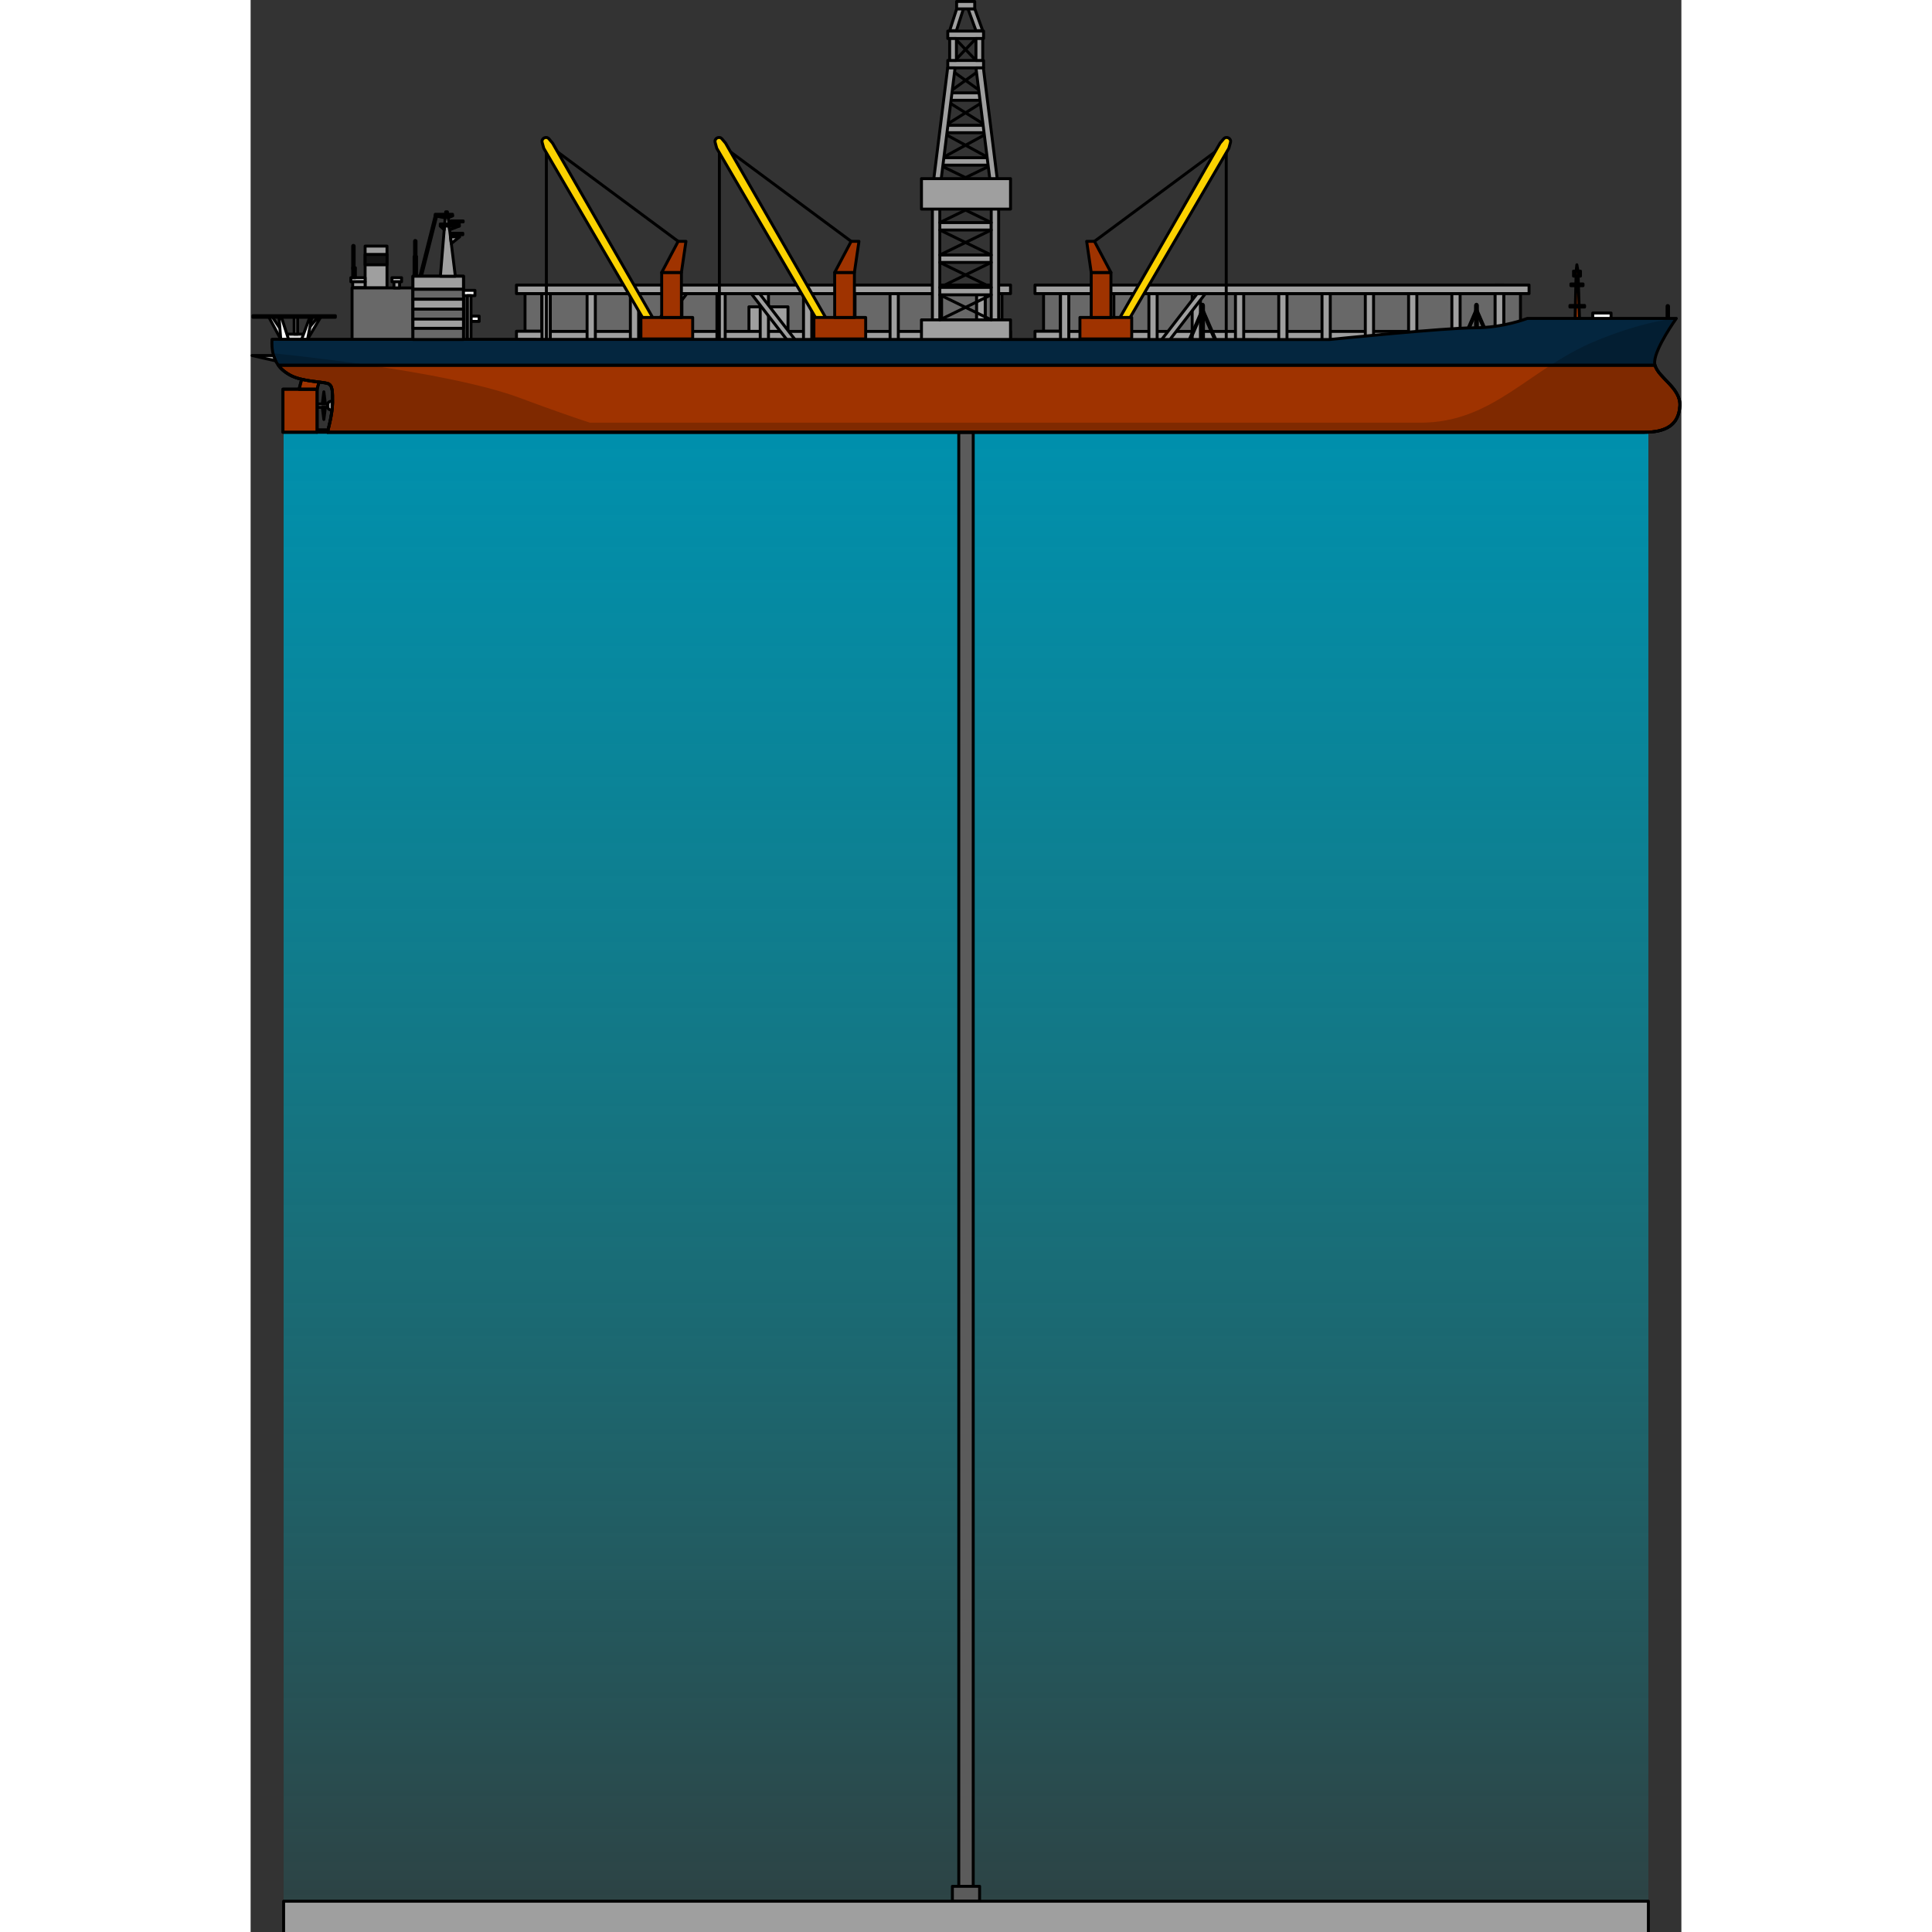 <?xml version="1.0" encoding="utf-8"?>
<!-- Created by: Science Figures, www.sciencefigures.org, Generator: Science Figures Editor -->
<svg version="1.1" id="Layer_1" xmlns="http://www.w3.org/2000/svg" xmlns:xlink="http://www.w3.org/1999/xlink" 
	 width="800px" height="800px" viewBox="0 0 486.257 656.61" enable-background="new 0 0 486.257 656.61"
	 xml:space="preserve">
<rect x="0" y="0" width="486.257" height="656.61" fill="#333333" stroke="none"/>
<g>
	<g>
		
			<rect x="93.262" y="99.729" transform="matrix(-1 -4.485757e-11 4.485757e-11 -1 192.221 212.312)" fill="#686868" stroke="#000000" stroke-width="0.991" stroke-linecap="round" stroke-linejoin="round" stroke-miterlimit="10" width="5.697" height="12.853"/>
		
			<rect x="90.348" y="112.582" transform="matrix(-1 -4.490243e-11 4.490243e-11 -1 192.221 228.024)" fill="#9F9F9F" stroke="#000000" stroke-width="0.991" stroke-linecap="round" stroke-linejoin="round" stroke-miterlimit="10" width="11.525" height="2.86"/>
		
			<rect x="101.833" y="99.784" fill="#686868" stroke="#000000" stroke-linecap="round" stroke-linejoin="round" stroke-miterlimit="10" width="144.907" height="13.096"/>
		
			<rect x="169.36" y="104.275" fill="#9F9F9F" stroke="#000000" stroke-linecap="round" stroke-linejoin="round" stroke-miterlimit="10" width="13.273" height="8.354"/>
		
			<rect x="249.654" y="99.729" fill="#686868" stroke="#000000" stroke-width="0.991" stroke-linecap="round" stroke-linejoin="round" stroke-miterlimit="10" width="5.697" height="12.853"/>
		
			<rect x="246.74" y="112.582" fill="#9F9F9F" stroke="#000000" stroke-width="0.991" stroke-linecap="round" stroke-linejoin="round" stroke-miterlimit="10" width="11.525" height="2.86"/>
		
			<rect x="101.833" y="112.63" fill="#9F9F9F" stroke="#000000" stroke-linecap="round" stroke-linejoin="round" stroke-miterlimit="10" width="144.907" height="2.914"/>
		
			<rect x="238.911" y="104.699" transform="matrix(1.830510e-10 -1 1 1.830510e-10 142.041 354.353)" fill="#9F9F9F" stroke="#000000" stroke-width="0.991" stroke-linecap="round" stroke-linejoin="round" stroke-miterlimit="10" width="18.572" height="2.914"/>
		
			<rect x="232.031" y="99.784" fill="#9F9F9F" stroke="#000000" stroke-linecap="round" stroke-linejoin="round" stroke-miterlimit="10" width="2.806" height="15.753"/>
		
			<rect x="217.321" y="99.784" fill="#9F9F9F" stroke="#000000" stroke-linecap="round" stroke-linejoin="round" stroke-miterlimit="10" width="2.806" height="15.753"/>
		
			<rect x="202.611" y="99.784" fill="#9F9F9F" stroke="#000000" stroke-linecap="round" stroke-linejoin="round" stroke-miterlimit="10" width="2.806" height="15.753"/>
		
			<rect x="187.901" y="99.784" fill="#9F9F9F" stroke="#000000" stroke-linecap="round" stroke-linejoin="round" stroke-miterlimit="10" width="2.806" height="15.753"/>
		
			<rect x="173.191" y="99.784" fill="#9F9F9F" stroke="#000000" stroke-linecap="round" stroke-linejoin="round" stroke-miterlimit="10" width="2.806" height="15.753"/>
		
			<rect x="158.482" y="99.784" fill="#9F9F9F" stroke="#000000" stroke-linecap="round" stroke-linejoin="round" stroke-miterlimit="10" width="2.806" height="15.753"/>
		
			<rect x="143.772" y="99.784" fill="#9F9F9F" stroke="#000000" stroke-linecap="round" stroke-linejoin="round" stroke-miterlimit="10" width="2.806" height="15.753"/>
		
			<rect x="129.062" y="99.784" fill="#9F9F9F" stroke="#000000" stroke-linecap="round" stroke-linejoin="round" stroke-miterlimit="10" width="2.806" height="15.753"/>
		<polygon fill="#9F9F9F" stroke="#000000" stroke-linecap="round" stroke-linejoin="round" stroke-miterlimit="10" points="
			145.463,99.784 148.269,99.784 136.103,115.537 133.297,115.537 		"/>
		<polygon fill="#9F9F9F" stroke="#000000" stroke-linecap="round" stroke-linejoin="round" stroke-miterlimit="10" points="
			172.949,99.784 170.143,99.784 182.31,115.537 185.115,115.537 		"/>
		
			<rect x="99.027" y="99.784" fill="#9F9F9F" stroke="#000000" stroke-linecap="round" stroke-linejoin="round" stroke-miterlimit="10" width="2.806" height="15.753"/>
		
			<rect x="114.352" y="99.784" fill="#9F9F9F" stroke="#000000" stroke-linecap="round" stroke-linejoin="round" stroke-miterlimit="10" width="2.806" height="15.753"/>
		
			<rect x="90.348" y="96.87" fill="#9F9F9F" stroke="#000000" stroke-linecap="round" stroke-linejoin="round" stroke-miterlimit="10" width="167.917" height="2.914"/>
	</g>
	<g>
		
			<rect x="269.487" y="99.729" transform="matrix(-1 -4.485757e-11 4.485757e-11 -1 544.671 212.312)" fill="#686868" stroke="#000000" stroke-width="0.991" stroke-linecap="round" stroke-linejoin="round" stroke-miterlimit="10" width="5.697" height="12.853"/>
		
			<rect x="266.573" y="112.582" transform="matrix(-1 -4.490243e-11 4.490243e-11 -1 544.671 228.024)" fill="#9F9F9F" stroke="#000000" stroke-width="0.991" stroke-linecap="round" stroke-linejoin="round" stroke-miterlimit="10" width="11.525" height="2.86"/>
		
			<rect x="278.058" y="99.784" fill="#686868" stroke="#000000" stroke-linecap="round" stroke-linejoin="round" stroke-miterlimit="10" width="144.907" height="13.096"/>
		
			<rect x="425.879" y="99.729" fill="#686868" stroke="#000000" stroke-width="0.991" stroke-linecap="round" stroke-linejoin="round" stroke-miterlimit="10" width="5.697" height="12.853"/>
		
			<rect x="422.965" y="112.582" fill="#9F9F9F" stroke="#000000" stroke-width="0.991" stroke-linecap="round" stroke-linejoin="round" stroke-miterlimit="10" width="11.525" height="2.86"/>
		
			<rect x="278.058" y="112.63" fill="#9F9F9F" stroke="#000000" stroke-linecap="round" stroke-linejoin="round" stroke-miterlimit="10" width="144.907" height="2.914"/>
		
			<rect x="415.136" y="104.699" transform="matrix(1.829524e-10 -1 1 1.829524e-10 318.266 530.578)" fill="#9F9F9F" stroke="#000000" stroke-width="0.991" stroke-linecap="round" stroke-linejoin="round" stroke-miterlimit="10" width="18.572" height="2.914"/>
		
			<rect x="408.255" y="99.784" fill="#9F9F9F" stroke="#000000" stroke-linecap="round" stroke-linejoin="round" stroke-miterlimit="10" width="2.806" height="15.753"/>
		
			<rect x="393.546" y="99.784" fill="#9F9F9F" stroke="#000000" stroke-linecap="round" stroke-linejoin="round" stroke-miterlimit="10" width="2.806" height="15.753"/>
		
			<rect x="378.836" y="99.784" fill="#9F9F9F" stroke="#000000" stroke-linecap="round" stroke-linejoin="round" stroke-miterlimit="10" width="2.806" height="15.753"/>
		
			<rect x="364.126" y="99.784" fill="#9F9F9F" stroke="#000000" stroke-linecap="round" stroke-linejoin="round" stroke-miterlimit="10" width="2.806" height="15.753"/>
		
			<rect x="349.416" y="99.784" fill="#9F9F9F" stroke="#000000" stroke-linecap="round" stroke-linejoin="round" stroke-miterlimit="10" width="2.806" height="15.753"/>
		
			<rect x="334.706" y="99.784" fill="#9F9F9F" stroke="#000000" stroke-linecap="round" stroke-linejoin="round" stroke-miterlimit="10" width="2.806" height="15.753"/>
		
			<rect x="319.997" y="99.784" fill="#9F9F9F" stroke="#000000" stroke-linecap="round" stroke-linejoin="round" stroke-miterlimit="10" width="2.806" height="15.753"/>
		
			<rect x="305.287" y="99.784" fill="#9F9F9F" stroke="#000000" stroke-linecap="round" stroke-linejoin="round" stroke-miterlimit="10" width="2.806" height="15.753"/>
		<polygon fill="#9F9F9F" stroke="#000000" stroke-linecap="round" stroke-linejoin="round" stroke-miterlimit="10" points="
			321.688,99.784 324.494,99.784 312.328,115.537 309.522,115.537 		"/>
		
			<rect x="275.252" y="99.784" fill="#9F9F9F" stroke="#000000" stroke-linecap="round" stroke-linejoin="round" stroke-miterlimit="10" width="2.806" height="15.753"/>
		
			<rect x="290.577" y="99.784" fill="#9F9F9F" stroke="#000000" stroke-linecap="round" stroke-linejoin="round" stroke-miterlimit="10" width="2.806" height="15.753"/>
		
			<rect x="266.573" y="96.87" fill="#9F9F9F" stroke="#000000" stroke-linecap="round" stroke-linejoin="round" stroke-miterlimit="10" width="167.917" height="2.914"/>
	</g>
	<g>
		<polyline fill="none" stroke="#000000" stroke-linecap="round" stroke-linejoin="round" stroke-miterlimit="10" points="
			204.102,82.022 159.312,48.821 159.312,120.583 		"/>
		<path fill="#FBD200" stroke="#000000" stroke-linecap="round" stroke-linejoin="round" stroke-miterlimit="10" d="
			M195.416,107.885L161.415,48.64l-1.219-1.442c-0.93-1.1-2.704-0.165-2.323,1.224l0.54,1.967l33.576,57.537"/>
		
			<rect x="191.436" y="107.894" fill="#9F3300" stroke="#000000" stroke-linecap="round" stroke-linejoin="round" stroke-miterlimit="10" width="17.599" height="7.302"/>
		
			<rect x="198.495" y="92.607" fill="#9F3300" stroke="#000000" stroke-linecap="round" stroke-linejoin="round" stroke-miterlimit="10" width="6.705" height="15.287"/>
		<polygon fill="#9F3300" stroke="#000000" stroke-linecap="round" stroke-linejoin="round" stroke-miterlimit="10" points="
			198.495,92.607 204.102,82.022 206.751,82.022 205.201,92.607 		"/>
	</g>
	<g>
		<polyline fill="none" stroke="#000000" stroke-linecap="round" stroke-linejoin="round" stroke-miterlimit="10" points="
			145.31,82.022 100.52,48.821 100.52,120.583 		"/>
		<path fill="#FBD200" stroke="#000000" stroke-linecap="round" stroke-linejoin="round" stroke-miterlimit="10" d="
			M136.624,107.885L102.622,48.64l-1.219-1.442c-0.93-1.1-2.704-0.165-2.323,1.224l0.54,1.967l33.576,57.537"/>
		
			<rect x="132.643" y="107.894" fill="#9F3300" stroke="#000000" stroke-linecap="round" stroke-linejoin="round" stroke-miterlimit="10" width="17.599" height="7.302"/>
		
			<rect x="139.703" y="92.607" fill="#9F3300" stroke="#000000" stroke-linecap="round" stroke-linejoin="round" stroke-miterlimit="10" width="6.705" height="15.287"/>
		<polygon fill="#9F3300" stroke="#000000" stroke-linecap="round" stroke-linejoin="round" stroke-miterlimit="10" points="
			139.703,92.607 145.31,82.022 147.958,82.022 146.408,92.607 		"/>
	</g>
	<g>
		<polyline fill="none" stroke="#000000" stroke-linecap="round" stroke-linejoin="round" stroke-miterlimit="10" points="
			286.784,82.022 331.573,48.821 331.573,120.583 		"/>
		<path fill="#FBD200" stroke="#000000" stroke-linecap="round" stroke-linejoin="round" stroke-miterlimit="10" d="
			M295.469,107.885l34.001-59.245l1.219-1.442c0.93-1.1,2.704-0.165,2.323,1.224l-0.54,1.967l-33.576,57.537"/>
		
			<rect x="281.851" y="107.894" transform="matrix(-1 -4.496060e-11 4.496060e-11 -1 581.301 223.09)" fill="#9F3300" stroke="#000000" stroke-linecap="round" stroke-linejoin="round" stroke-miterlimit="10" width="17.599" height="7.302"/>
		
			<rect x="285.685" y="92.607" transform="matrix(-1 -4.476121e-11 4.476121e-11 -1 578.076 200.501)" fill="#9F3300" stroke="#000000" stroke-linecap="round" stroke-linejoin="round" stroke-miterlimit="10" width="6.705" height="15.287"/>
		<polygon fill="#9F3300" stroke="#000000" stroke-linecap="round" stroke-linejoin="round" stroke-miterlimit="10" points="
			292.39,92.607 286.784,82.022 284.135,82.022 285.685,92.607 		"/>
	</g>
	<g>
		
			<rect x="236.211" y="31.562" transform="matrix(-1 -3.562289e-10 3.562289e-10 -1 485.928 65.646)" fill="#9F9F9F" stroke="#000000" stroke-linecap="round" stroke-linejoin="round" stroke-miterlimit="10" width="13.506" height="2.522"/>
		
			<rect x="236.938" y="20.542" transform="matrix(-1 -3.957520e-10 3.957520e-10 -1 486.033 43.605)" fill="#9F9F9F" stroke="#000000" stroke-linecap="round" stroke-linejoin="round" stroke-miterlimit="10" width="12.157" height="2.522"/>
		
			<rect x="236.938" y="10.565" transform="matrix(-1 -3.957520e-10 3.957520e-10 -1 486.033 23.652)" fill="#9F9F9F" stroke="#000000" stroke-linecap="round" stroke-linejoin="round" stroke-miterlimit="10" width="12.157" height="2.522"/>
		
			<rect x="235.287" y="42.582" transform="matrix(-1 -3.134525e-10 3.134525e-10 -1 485.928 87.687)" fill="#9F9F9F" stroke="#000000" stroke-linecap="round" stroke-linejoin="round" stroke-miterlimit="10" width="15.355" height="2.522"/>
		
			<rect x="234.226" y="53.603" transform="matrix(-1 -2.753496e-10 2.753496e-10 -1 485.928 109.728)" fill="#9F9F9F" stroke="#000000" stroke-linecap="round" stroke-linejoin="round" stroke-miterlimit="10" width="17.476" height="2.522"/>
		
			<line fill="#FFFFFF" stroke="#000000" stroke-linecap="round" stroke-linejoin="round" stroke-miterlimit="10" x1="237.049" y1="23.063" x2="248.879" y2="31.562"/>
		
			<line fill="#FFFFFF" stroke="#000000" stroke-linecap="round" stroke-linejoin="round" stroke-miterlimit="10" x1="248.879" y1="23.063" x2="237.049" y2="31.562"/>
		
			<line fill="#FFFFFF" stroke="#000000" stroke-linecap="round" stroke-linejoin="round" stroke-miterlimit="10" x1="239.419" y1="13.087" x2="246.51" y2="20.542"/>
		
			<line fill="#FFFFFF" stroke="#000000" stroke-linecap="round" stroke-linejoin="round" stroke-miterlimit="10" x1="246.51" y1="13.087" x2="239.419" y2="20.542"/>
		
			<line fill="#FFFFFF" stroke="#000000" stroke-linecap="round" stroke-linejoin="round" stroke-miterlimit="10" x1="236.153" y1="34.084" x2="249.775" y2="42.582"/>
		
			<line fill="#FFFFFF" stroke="#000000" stroke-linecap="round" stroke-linejoin="round" stroke-miterlimit="10" x1="249.775" y1="34.084" x2="236.153" y2="42.582"/>
		
			<line fill="#FFFFFF" stroke="#000000" stroke-linecap="round" stroke-linejoin="round" stroke-miterlimit="10" x1="235.161" y1="45.104" x2="250.768" y2="53.603"/>
		
			<line fill="#FFFFFF" stroke="#000000" stroke-linecap="round" stroke-linejoin="round" stroke-miterlimit="10" x1="250.768" y1="45.104" x2="235.161" y2="53.603"/>
		
			<line fill="#FFFFFF" stroke="#000000" stroke-linecap="round" stroke-linejoin="round" stroke-miterlimit="10" x1="234.226" y1="56.125" x2="251.702" y2="64.623"/>
		
			<line fill="#FFFFFF" stroke="#000000" stroke-linecap="round" stroke-linejoin="round" stroke-miterlimit="10" x1="251.702" y1="56.125" x2="234.226" y2="64.623"/>
		
			<rect x="234.226" y="75.644" transform="matrix(-1 -2.755060e-10 2.755060e-10 -1 485.928 153.809)" fill="#9F9F9F" stroke="#000000" stroke-linecap="round" stroke-linejoin="round" stroke-miterlimit="10" width="17.476" height="2.522"/>
		
			<rect x="234.226" y="86.664" transform="matrix(-1 -2.754016e-10 2.754016e-10 -1 485.928 175.85)" fill="#9F9F9F" stroke="#000000" stroke-linecap="round" stroke-linejoin="round" stroke-miterlimit="10" width="17.476" height="2.522"/>
		
			<rect x="234.226" y="97.685" transform="matrix(-1 -2.755060e-10 2.755060e-10 -1 485.928 197.891)" fill="#9F9F9F" stroke="#000000" stroke-linecap="round" stroke-linejoin="round" stroke-miterlimit="10" width="17.476" height="2.522"/>
		<g>
			
				<rect x="232.183" y="86.664" transform="matrix(7.099216e-11 -1 1 7.099216e-11 165.038 340.888)" fill="#9F9F9F" stroke="#000000" stroke-linecap="round" stroke-linejoin="round" stroke-miterlimit="10" width="41.56" height="2.522"/>
			
				<rect x="212.185" y="86.664" transform="matrix(7.099216e-11 -1 1 7.099216e-11 145.04 320.89)" fill="#9F9F9F" stroke="#000000" stroke-linecap="round" stroke-linejoin="round" stroke-miterlimit="10" width="41.56" height="2.522"/>
		</g>
		<g>
			<polygon fill="#9F9F9F" stroke="#000000" stroke-linecap="round" stroke-linejoin="round" stroke-miterlimit="10" points="
				246.51,23.063 251.702,64.623 254.224,64.623 249.031,23.063 			"/>
			<polygon fill="#9F9F9F" stroke="#000000" stroke-linecap="round" stroke-linejoin="round" stroke-miterlimit="10" points="
				236.897,23.063 231.704,64.623 234.226,64.623 239.419,23.063 			"/>
		</g>
		
			<rect x="227.991" y="108.705" fill="#9F9F9F" stroke="#000000" stroke-linecap="round" stroke-linejoin="round" stroke-miterlimit="10" width="30.274" height="10.37"/>
		
			<line fill="#FFFFFF" stroke="#000000" stroke-linecap="round" stroke-linejoin="round" stroke-miterlimit="10" x1="234.226" y1="67.145" x2="251.702" y2="75.644"/>
		
			<line fill="#FFFFFF" stroke="#000000" stroke-linecap="round" stroke-linejoin="round" stroke-miterlimit="10" x1="251.702" y1="67.145" x2="234.226" y2="75.644"/>
		
			<line fill="#FFFFFF" stroke="#000000" stroke-linecap="round" stroke-linejoin="round" stroke-miterlimit="10" x1="234.226" y1="78.166" x2="251.702" y2="86.664"/>
		
			<line fill="#FFFFFF" stroke="#000000" stroke-linecap="round" stroke-linejoin="round" stroke-miterlimit="10" x1="251.702" y1="78.166" x2="234.226" y2="86.664"/>
		
			<line fill="#FFFFFF" stroke="#000000" stroke-linecap="round" stroke-linejoin="round" stroke-miterlimit="10" x1="234.226" y1="89.186" x2="251.702" y2="97.685"/>
		
			<line fill="#FFFFFF" stroke="#000000" stroke-linecap="round" stroke-linejoin="round" stroke-miterlimit="10" x1="251.702" y1="89.186" x2="234.226" y2="97.685"/>
		
			<line fill="#FFFFFF" stroke="#000000" stroke-linecap="round" stroke-linejoin="round" stroke-miterlimit="10" x1="234.226" y1="100.206" x2="251.702" y2="108.705"/>
		
			<line fill="#FFFFFF" stroke="#000000" stroke-linecap="round" stroke-linejoin="round" stroke-miterlimit="10" x1="251.702" y1="100.206" x2="234.226" y2="108.705"/>
		
			<rect x="237.569" y="13.087" fill="#9F9F9F" stroke="#000000" stroke-linecap="round" stroke-linejoin="round" stroke-miterlimit="10" width="2.303" height="7.454"/>
		
			<rect x="246.51" y="13.087" fill="#9F9F9F" stroke="#000000" stroke-linecap="round" stroke-linejoin="round" stroke-miterlimit="10" width="2.303" height="7.454"/>
		<polygon fill="#9F9F9F" stroke="#000000" stroke-linecap="round" stroke-linejoin="round" stroke-miterlimit="10" points="
			242.268,2.975 239.965,2.975 237.569,10.429 239.871,10.429 		"/>
		<polygon fill="#9F9F9F" stroke="#000000" stroke-linecap="round" stroke-linejoin="round" stroke-miterlimit="10" points="
			246.102,2.975 243.799,2.975 246.51,10.429 248.812,10.429 		"/>
		
			<rect x="227.991" y="60.713" transform="matrix(-1 -6.519129e-10 6.519129e-10 -1 486.257 131.768)" fill="#9F9F9F" stroke="#000000" stroke-linecap="round" stroke-linejoin="round" stroke-miterlimit="10" width="30.274" height="10.343"/>
		
			<rect x="239.938" y="0.5" transform="matrix(-1 -7.814008e-10 7.814008e-10 -1 486.033 3.522)" fill="#9F9F9F" stroke="#000000" stroke-linecap="round" stroke-linejoin="round" stroke-miterlimit="10" width="6.157" height="2.522"/>
	</g>
	<g>
		<linearGradient id="SVGID_1_" gradientUnits="userSpaceOnUse" x1="243.128" y1="716.574" x2="243.128" y2="146.91">
			<stop  offset="0" style="stop-color:#00BAC5;stop-opacity:0"/>
			<stop  offset="1" style="stop-color:#0090AD"/>
		</linearGradient>
		<rect x="11.215" y="146.91" fill="url(#SVGID_1_)" width="463.826" height="509.7"/>
		
			<rect x="240.674" y="146.91" fill="#5B5B5B" stroke="#000000" stroke-linecap="round" stroke-linejoin="round" stroke-miterlimit="10" width="4.908" height="499.239"/>
		
			<rect x="238.505" y="641.08" fill="#5B5B5B" stroke="#000000" stroke-linecap="round" stroke-linejoin="round" stroke-miterlimit="10" width="9.248" height="5.069"/>
		<polyline fill="#9F9F9F" stroke="#000000" stroke-linejoin="round" stroke-miterlimit="10" points="475.042,656.61 
			475.042,646.149 11.215,646.149 11.215,656.61 		"/>
	</g>
	<g>
		<g>
			
				<line fill="#151515" stroke="#000000" stroke-linecap="round" stroke-linejoin="round" stroke-miterlimit="10" x1="481.639" y1="109.384" x2="481.639" y2="104.08"/>
			<path fill="#151515" stroke="#000000" stroke-linecap="round" stroke-linejoin="round" stroke-miterlimit="10" d="
				M481.639,109.635c-0.139,0-0.251-0.112-0.251-0.251v-5.304c0-0.139,0.112-0.251,0.251-0.251s0.251,0.112,0.251,0.251v5.304
				C481.889,109.523,481.777,109.635,481.639,109.635z"/>
		</g>
		
			<rect x="456.133" y="106.387" fill="#FFFFFF" stroke="#000000" stroke-linecap="round" stroke-linejoin="round" stroke-miterlimit="10" width="6.232" height="2.998"/>
		<g>
			<g>
				
					<line fill="#585858" stroke="#000000" stroke-linecap="round" stroke-linejoin="round" stroke-miterlimit="10" x1="323.467" y1="105.544" x2="316.388" y2="121.95"/>
				<polygon fill="#585858" stroke="#000000" stroke-linecap="round" stroke-linejoin="round" stroke-miterlimit="10" points="
					316.52,122.091 316.257,121.809 323.336,105.403 323.599,105.685 				"/>
			</g>
			<g>
				
					<line fill="#585858" stroke="#000000" stroke-linecap="round" stroke-linejoin="round" stroke-miterlimit="10" x1="323.571" y1="105.544" x2="330.65" y2="121.95"/>
				<polygon fill="#585858" stroke="#000000" stroke-linecap="round" stroke-linejoin="round" stroke-miterlimit="10" points="
					330.519,122.091 330.782,121.809 323.703,105.403 323.44,105.685 				"/>
			</g>
			<path stroke="#000000" stroke-linecap="round" stroke-linejoin="round" stroke-miterlimit="10" d="M323.523,124.825
				c-0.176,0-0.318-0.224-0.318-0.502v-20.43c0-0.277,0.142-0.502,0.318-0.502s0.318,0.224,0.318,0.502v20.43
				C323.841,124.601,323.699,124.825,323.523,124.825z"/>
		</g>
		<g>
			<g>
				
					<line fill="#585858" stroke="#000000" stroke-linecap="round" stroke-linejoin="round" stroke-miterlimit="10" x1="416.561" y1="105.544" x2="409.482" y2="121.95"/>
				<polygon fill="#585858" stroke="#000000" stroke-linecap="round" stroke-linejoin="round" stroke-miterlimit="10" points="
					409.613,122.091 409.35,121.809 416.429,105.403 416.692,105.685 				"/>
			</g>
			<g>
				
					<line fill="#585858" stroke="#000000" stroke-linecap="round" stroke-linejoin="round" stroke-miterlimit="10" x1="416.665" y1="105.544" x2="423.744" y2="121.95"/>
				<polygon fill="#585858" stroke="#000000" stroke-linecap="round" stroke-linejoin="round" stroke-miterlimit="10" points="
					423.612,122.091 423.875,121.809 416.796,105.403 416.533,105.685 				"/>
			</g>
			<path stroke="#000000" stroke-linecap="round" stroke-linejoin="round" stroke-miterlimit="10" d="M416.616,124.825
				c-0.176,0-0.318-0.224-0.318-0.502v-20.43c0-0.277,0.142-0.502,0.318-0.502c0.176,0,0.318,0.224,0.318,0.502v20.43
				C416.934,124.601,416.792,124.825,416.616,124.825z"/>
		</g>
		<g>
			<polygon points="22.602,146.076 26.515,146.076 26.113,146.91 22.602,146.91 			"/>
			<polygon fill="#9F3300" stroke="#000000" stroke-linecap="round" stroke-linejoin="round" stroke-miterlimit="10" points="
				22.602,146.076 26.515,146.076 26.113,146.91 22.602,146.91 			"/>
			<path stroke="#000000" stroke-linecap="round" stroke-linejoin="round" stroke-miterlimit="10" d="M34.938,91.535
				c-0.139,0-0.251-0.112-0.251-0.251v-7.647c0-0.139,0.112-0.251,0.251-0.251s0.251,0.112,0.251,0.251v7.647
				C35.189,91.423,35.077,91.535,34.938,91.535z"/>
			<path stroke="#000000" stroke-linecap="round" stroke-linejoin="round" stroke-miterlimit="10" d="M55.969,87.427
				c-0.139,0-0.251-0.112-0.251-0.251v-5.21c0-0.139,0.112-0.251,0.251-0.251c0.139,0,0.251,0.112,0.251,0.251v5.21
				C56.219,87.315,56.107,87.427,55.969,87.427z"/>
			<path stroke="#000000" stroke-linecap="round" stroke-linejoin="round" stroke-miterlimit="10" d="M57.796,94.128
				c-0.019,0-0.039-0.002-0.059-0.007c-0.135-0.032-0.217-0.168-0.185-0.303l5.179-20.456c0.033-0.135,0.166-0.218,0.303-0.185
				c0.135,0.032,0.217,0.168,0.185,0.303L58.04,93.936C58.012,94.051,57.91,94.128,57.796,94.128z"/>
			<path fill="#A1A1A1" stroke="#000000" stroke-linecap="round" stroke-linejoin="round" stroke-miterlimit="10" d="
				M27.332,139.322h0.788v-2.926h-0.788c-0.667,0-1.207,0.54-1.207,1.207v0.512C26.125,138.782,26.665,139.322,27.332,139.322z"/>
			
				<rect x="22.602" y="137.281" fill="#A1A1A1" stroke="#000000" stroke-linecap="round" stroke-linejoin="round" stroke-miterlimit="10" width="3.523" height="1.164"/>
			<polygon fill="#A1A1A1" stroke="#000000" stroke-linecap="round" stroke-linejoin="round" stroke-miterlimit="10" points="
				24.364,137.281 24.886,133.163 25.409,137.281 			"/>
			<polygon fill="#A1A1A1" stroke="#000000" stroke-linecap="round" stroke-linejoin="round" stroke-miterlimit="10" points="
				25.409,138.445 24.886,142.563 24.364,138.445 			"/>
			
				<rect x="10.988" y="132.266" fill="#9F3300" stroke="#000000" stroke-linecap="round" stroke-linejoin="round" stroke-miterlimit="10" width="11.614" height="14.644"/>
			
				<rect x="10.988" y="132.266" fill="none" stroke="#000000" stroke-linecap="round" stroke-linejoin="round" stroke-miterlimit="10" width="11.614" height="14.644"/>
			<polygon fill="#9F3300" stroke="#000000" stroke-linecap="round" stroke-linejoin="round" stroke-miterlimit="10" points="
				17.478,128.373 23.615,128.373 22.602,132.266 16.465,132.266 			"/>
			<polygon fill="none" stroke="#000000" stroke-linecap="round" stroke-linejoin="round" stroke-miterlimit="10" points="
				17.478,128.373 23.615,128.373 22.602,132.266 16.465,132.266 			"/>
			<path fill="#04263F" d="M366.661,115.394c0,0,39.295-3.989,49.269-3.989c9.973,0,17.952-3.192,17.952-3.192h50.665
				c0,0-7.181,9.973-7.38,14.761s8.976,8.378,8.577,14.96s-4.812,8.976-12.18,8.976s-356.639,0-356.639,0H26.113
				c0,0,1.733-6.252,1.733-9.968s0.138-6.081-1.733-6.644c-1.871-0.563-8.627-0.631-12.569-2.737
				c-3.941-2.106-6.65-5.473-6.274-12.244C16.8,115.317,366.661,115.394,366.661,115.394z"/>
			<path fill="#9F3300" stroke="#000000" stroke-linecap="round" stroke-linejoin="round" stroke-miterlimit="10" d="
				M13.544,127.561c3.941,2.106,10.698,2.174,12.569,2.737c1.871,0.563,1.733,2.928,1.733,6.644c0,3.716-1.733,9.968-1.733,9.968
				h90.813c0,0,349.271,0,356.639,0c7.368,0,11.781-2.394,12.18-8.976c0.366-6.037-7.318-9.558-8.439-13.794H9.42
				C10.498,125.596,11.912,126.69,13.544,127.561z"/>
			<path opacity="0.2" d="M477.167,122.974c0.2-4.787,7.38-14.761,7.38-14.761s-11.152,0.796-27.958,7.894
				c-22.336,9.434-34.406,27.546-58.976,27.546H115.308c-5.457-1.788-13.216-4.471-23.826-8.431
				c-25.496-9.516-83.641-15.135-83.878-15.158c0.838,3.732,3.056,5.956,5.94,7.497c3.941,2.106,10.698,2.174,12.569,2.737
				c1.871,0.563,1.733,2.928,1.733,6.644c0,3.716-1.733,9.968-1.733,9.968h79.311h11.502c0,0,3.268,0,9.175,0
				c55.178,0,340.808,0,347.464,0c7.368,0,11.781-2.394,12.18-8.976C486.143,131.351,476.968,127.761,477.167,122.974z"/>
			<path fill="none" stroke="#000000" stroke-linecap="round" stroke-linejoin="round" stroke-miterlimit="10" d="M366.661,115.394
				c0,0,39.295-3.989,49.269-3.989c9.973,0,17.952-3.192,17.952-3.192h50.665c0,0-7.181,9.973-7.38,14.761s8.976,8.378,8.577,14.96
				s-4.812,8.976-12.18,8.976s-356.639,0-356.639,0H26.113c0,0,1.733-6.252,1.733-9.968s0.138-6.081-1.733-6.644
				c-1.871-0.563-8.627-0.631-12.569-2.737c-3.941-2.106-6.65-5.473-6.274-12.244C16.8,115.317,366.661,115.394,366.661,115.394z"/>
			<polygon fill="#A1A1A1" stroke="#000000" stroke-linecap="round" stroke-linejoin="round" stroke-miterlimit="10" points="
				7.793,120.828 0.5,120.828 8.495,122.635 			"/>
			
				<rect x="38.909" y="83.638" fill="#9F9F9F" stroke="#000000" stroke-width="0.991" stroke-linecap="round" stroke-linejoin="round" stroke-miterlimit="10" width="7.439" height="14.21"/>
			
				<rect x="38.909" y="86.48" fill="#131313" stroke="#000000" stroke-linecap="round" stroke-linejoin="round" stroke-miterlimit="10" width="7.439" height="3.511"/>
			
				<rect x="34.478" y="97.848" fill="#686868" stroke="#000000" stroke-width="0.991" stroke-linecap="round" stroke-linejoin="round" stroke-miterlimit="10" width="20.688" height="17.479"/>
			
				<rect x="55.166" y="93.877" fill="#686868" stroke="#000000" stroke-width="0.991" stroke-linecap="round" stroke-linejoin="round" stroke-miterlimit="10" width="17.177" height="21.503"/>
			
				<rect x="55.549" y="87.176" fill="#FFFFFF" stroke="#000000" stroke-linecap="round" stroke-linejoin="round" stroke-miterlimit="10" width="0.839" height="6.701"/>
			
				<rect x="55.166" y="93.877" fill="#9F9F9F" stroke="#000000" stroke-linecap="round" stroke-linejoin="round" stroke-miterlimit="10" width="17.177" height="4.451"/>
			
				<rect x="55.166" y="98.328" fill="#686868" stroke="#000000" stroke-width="0.991" stroke-linecap="round" stroke-linejoin="round" stroke-miterlimit="10" width="17.177" height="3.375"/>
			
				<rect x="55.166" y="101.703" fill="#9F9F9F" stroke="#000000" stroke-linecap="round" stroke-linejoin="round" stroke-miterlimit="10" width="17.177" height="3.375"/>
			
				<rect x="55.166" y="105.078" fill="#686868" stroke="#000000" stroke-width="0.991" stroke-linecap="round" stroke-linejoin="round" stroke-miterlimit="10" width="17.177" height="3.375"/>
			
				<rect x="55.166" y="108.453" fill="#9F9F9F" stroke="#000000" stroke-linecap="round" stroke-linejoin="round" stroke-miterlimit="10" width="17.177" height="3.135"/>
			
				<rect x="72.344" y="98.679" fill="#FFFFFF" stroke="#000000" stroke-linecap="round" stroke-linejoin="round" stroke-miterlimit="10" width="3.898" height="1.799"/>
			
				<rect x="74.894" y="107.437" fill="#FFFFFF" stroke="#000000" stroke-linecap="round" stroke-linejoin="round" stroke-miterlimit="10" width="2.779" height="1.799"/>
			
				<rect x="73.692" y="100.478" fill="#A1A1A1" stroke="#000000" stroke-linecap="round" stroke-linejoin="round" stroke-miterlimit="10" width="1.202" height="14.849"/>
			
				<polygon fill="#9F9F9F" stroke="#000000" stroke-width="0.991" stroke-linecap="round" stroke-linejoin="round" stroke-miterlimit="10" points="
				64.493,93.877 66.291,71.99 66.876,71.99 69.573,93.877 			"/>
			
				<rect x="64.46" y="76.115" fill="#FFFFFF" stroke="#000000" stroke-linecap="round" stroke-linejoin="round" stroke-miterlimit="10" width="6.462" height="0.71"/>
			<polygon fill="#A1A1A1" stroke="#000000" stroke-linecap="round" stroke-linejoin="round" stroke-miterlimit="10" points="
				70.923,76.825 67.628,78.094 67.472,76.825 			"/>
			<polygon fill="#A1A1A1" stroke="#000000" stroke-linecap="round" stroke-linejoin="round" stroke-miterlimit="10" points="
				65.79,78.094 64.46,76.825 65.894,76.825 			"/>
			
				<rect x="67.976" y="75.091" fill="none" stroke="#000000" stroke-linecap="round" stroke-linejoin="round" stroke-miterlimit="10" width="4.263" height="0.313"/>
			
				<rect x="69.573" y="75.404" fill="#A1A1A1" stroke="#000000" stroke-linecap="round" stroke-linejoin="round" stroke-miterlimit="10" width="1.036" height="0.71"/>
			
				<rect x="69.573" y="79.772" fill="#A1A1A1" stroke="#000000" stroke-linecap="round" stroke-linejoin="round" stroke-miterlimit="10" width="1.036" height="0.71"/>
			
				<rect x="68.457" y="79.27" fill="none" stroke="#000000" stroke-linecap="round" stroke-linejoin="round" stroke-miterlimit="10" width="3.657" height="0.502"/>
			<polygon fill="#A1A1A1" stroke="#000000" stroke-linecap="round" stroke-linejoin="round" stroke-miterlimit="10" points="
				71.048,80.482 68.204,82.768 67.922,80.482 			"/>
			
				<rect x="34.06" y="94.379" fill="#FFFFFF" stroke="#000000" stroke-linecap="round" stroke-linejoin="round" stroke-miterlimit="10" width="4.848" height="1.379"/>
			
				<rect x="34.687" y="95.758" fill="#A1A1A1" stroke="#000000" stroke-linecap="round" stroke-linejoin="round" stroke-miterlimit="10" width="4.221" height="1.964"/>
			
				<rect x="34.687" y="90.993" fill="#FFFFFF" stroke="#000000" stroke-linecap="round" stroke-linejoin="round" stroke-miterlimit="10" width="0.919" height="3.385"/>
			
				<rect x="48.04" y="94.379" fill="#FFFFFF" stroke="#000000" stroke-linecap="round" stroke-linejoin="round" stroke-miterlimit="10" width="3.26" height="1.379"/>
			
				<rect x="48.709" y="95.758" fill="#A1A1A1" stroke="#000000" stroke-linecap="round" stroke-linejoin="round" stroke-miterlimit="10" width="1.923" height="2.09"/>
			
				<rect x="0.793" y="107.293" fill="#FFFFFF" stroke="#000000" stroke-linecap="round" stroke-linejoin="round" stroke-miterlimit="10" width="28.002" height="0.543"/>
			<polygon fill="#DCDCDC" stroke="#000000" stroke-linecap="round" stroke-linejoin="round" stroke-miterlimit="10" points="
				23.779,107.836 19.349,115.314 10.238,115.314 6.226,107.836 7.438,107.836 11.325,113.562 17.989,113.562 22.86,107.836 			"/>
			
				<rect x="14.793" y="107.836" fill="#A1A1A1" stroke="#000000" stroke-linecap="round" stroke-linejoin="round" stroke-miterlimit="10" width="1.17" height="5.726"/>
			<polygon fill="#FFFFFF" stroke="#000000" stroke-linecap="round" stroke-linejoin="round" stroke-miterlimit="10" points="
				10.489,107.836 12.885,115.314 10.238,115.314 9.653,107.836 			"/>
			<polygon fill="#FFFFFF" stroke="#000000" stroke-linecap="round" stroke-linejoin="round" stroke-miterlimit="10" points="
				20.101,107.836 17.343,115.314 19.349,115.314 20.812,107.836 			"/>
			<g>
				<polygon fill="#9F3300" stroke="#000000" stroke-linecap="round" stroke-linejoin="round" stroke-miterlimit="10" points="
					450.139,108.213 450.506,92.042 450.738,89.98 451.104,92.042 451.636,108.213 				"/>
				
					<rect x="448.377" y="103.814" fill="#9F3300" stroke="#000000" stroke-linecap="round" stroke-linejoin="round" stroke-miterlimit="10" width="4.988" height="0.532"/>
				
					<rect x="448.71" y="96.496" fill="#9F3300" stroke="#000000" stroke-linecap="round" stroke-linejoin="round" stroke-miterlimit="10" width="4.124" height="0.601"/>
				
					<rect x="449.608" y="92.142" fill="#9F3300" stroke="#000000" stroke-linecap="round" stroke-linejoin="round" stroke-miterlimit="10" width="2.361" height="1.696"/>
				
					<rect x="450.273" y="92.142" fill="#9F3300" stroke="#000000" stroke-linecap="round" stroke-linejoin="round" stroke-miterlimit="10" width="1.031" height="1.696"/>
			</g>
			<path fill="none" stroke="#000000" stroke-linecap="round" stroke-linejoin="round" stroke-miterlimit="10" d="M13.544,127.561
				c3.941,2.106,10.698,2.174,12.569,2.737c1.871,0.563,1.733,2.928,1.733,6.644c0,3.716-1.733,9.968-1.733,9.968h90.813
				c0,0,349.271,0,356.639,0c7.368,0,11.781-2.394,12.18-8.976c0.366-6.037-7.318-9.558-8.439-13.794H9.42
				C10.498,125.596,11.912,126.69,13.544,127.561z"/>
			
				<rect x="62.741" y="72.828" fill="none" stroke="#000000" stroke-linecap="round" stroke-linejoin="round" stroke-miterlimit="10" width="5.888" height="0.523"/>
			<polygon fill="#A1A1A1" stroke="#000000" stroke-linecap="round" stroke-linejoin="round" stroke-miterlimit="10" points="
				68.629,73.351 67.129,74.043 67.043,73.351 			"/>
			<polygon fill="#A1A1A1" stroke="#000000" stroke-linecap="round" stroke-linejoin="round" stroke-miterlimit="10" points="
				66.123,74.043 66.18,73.351 62.741,73.351 			"/>
		</g>
	</g>
</g>
</svg>
